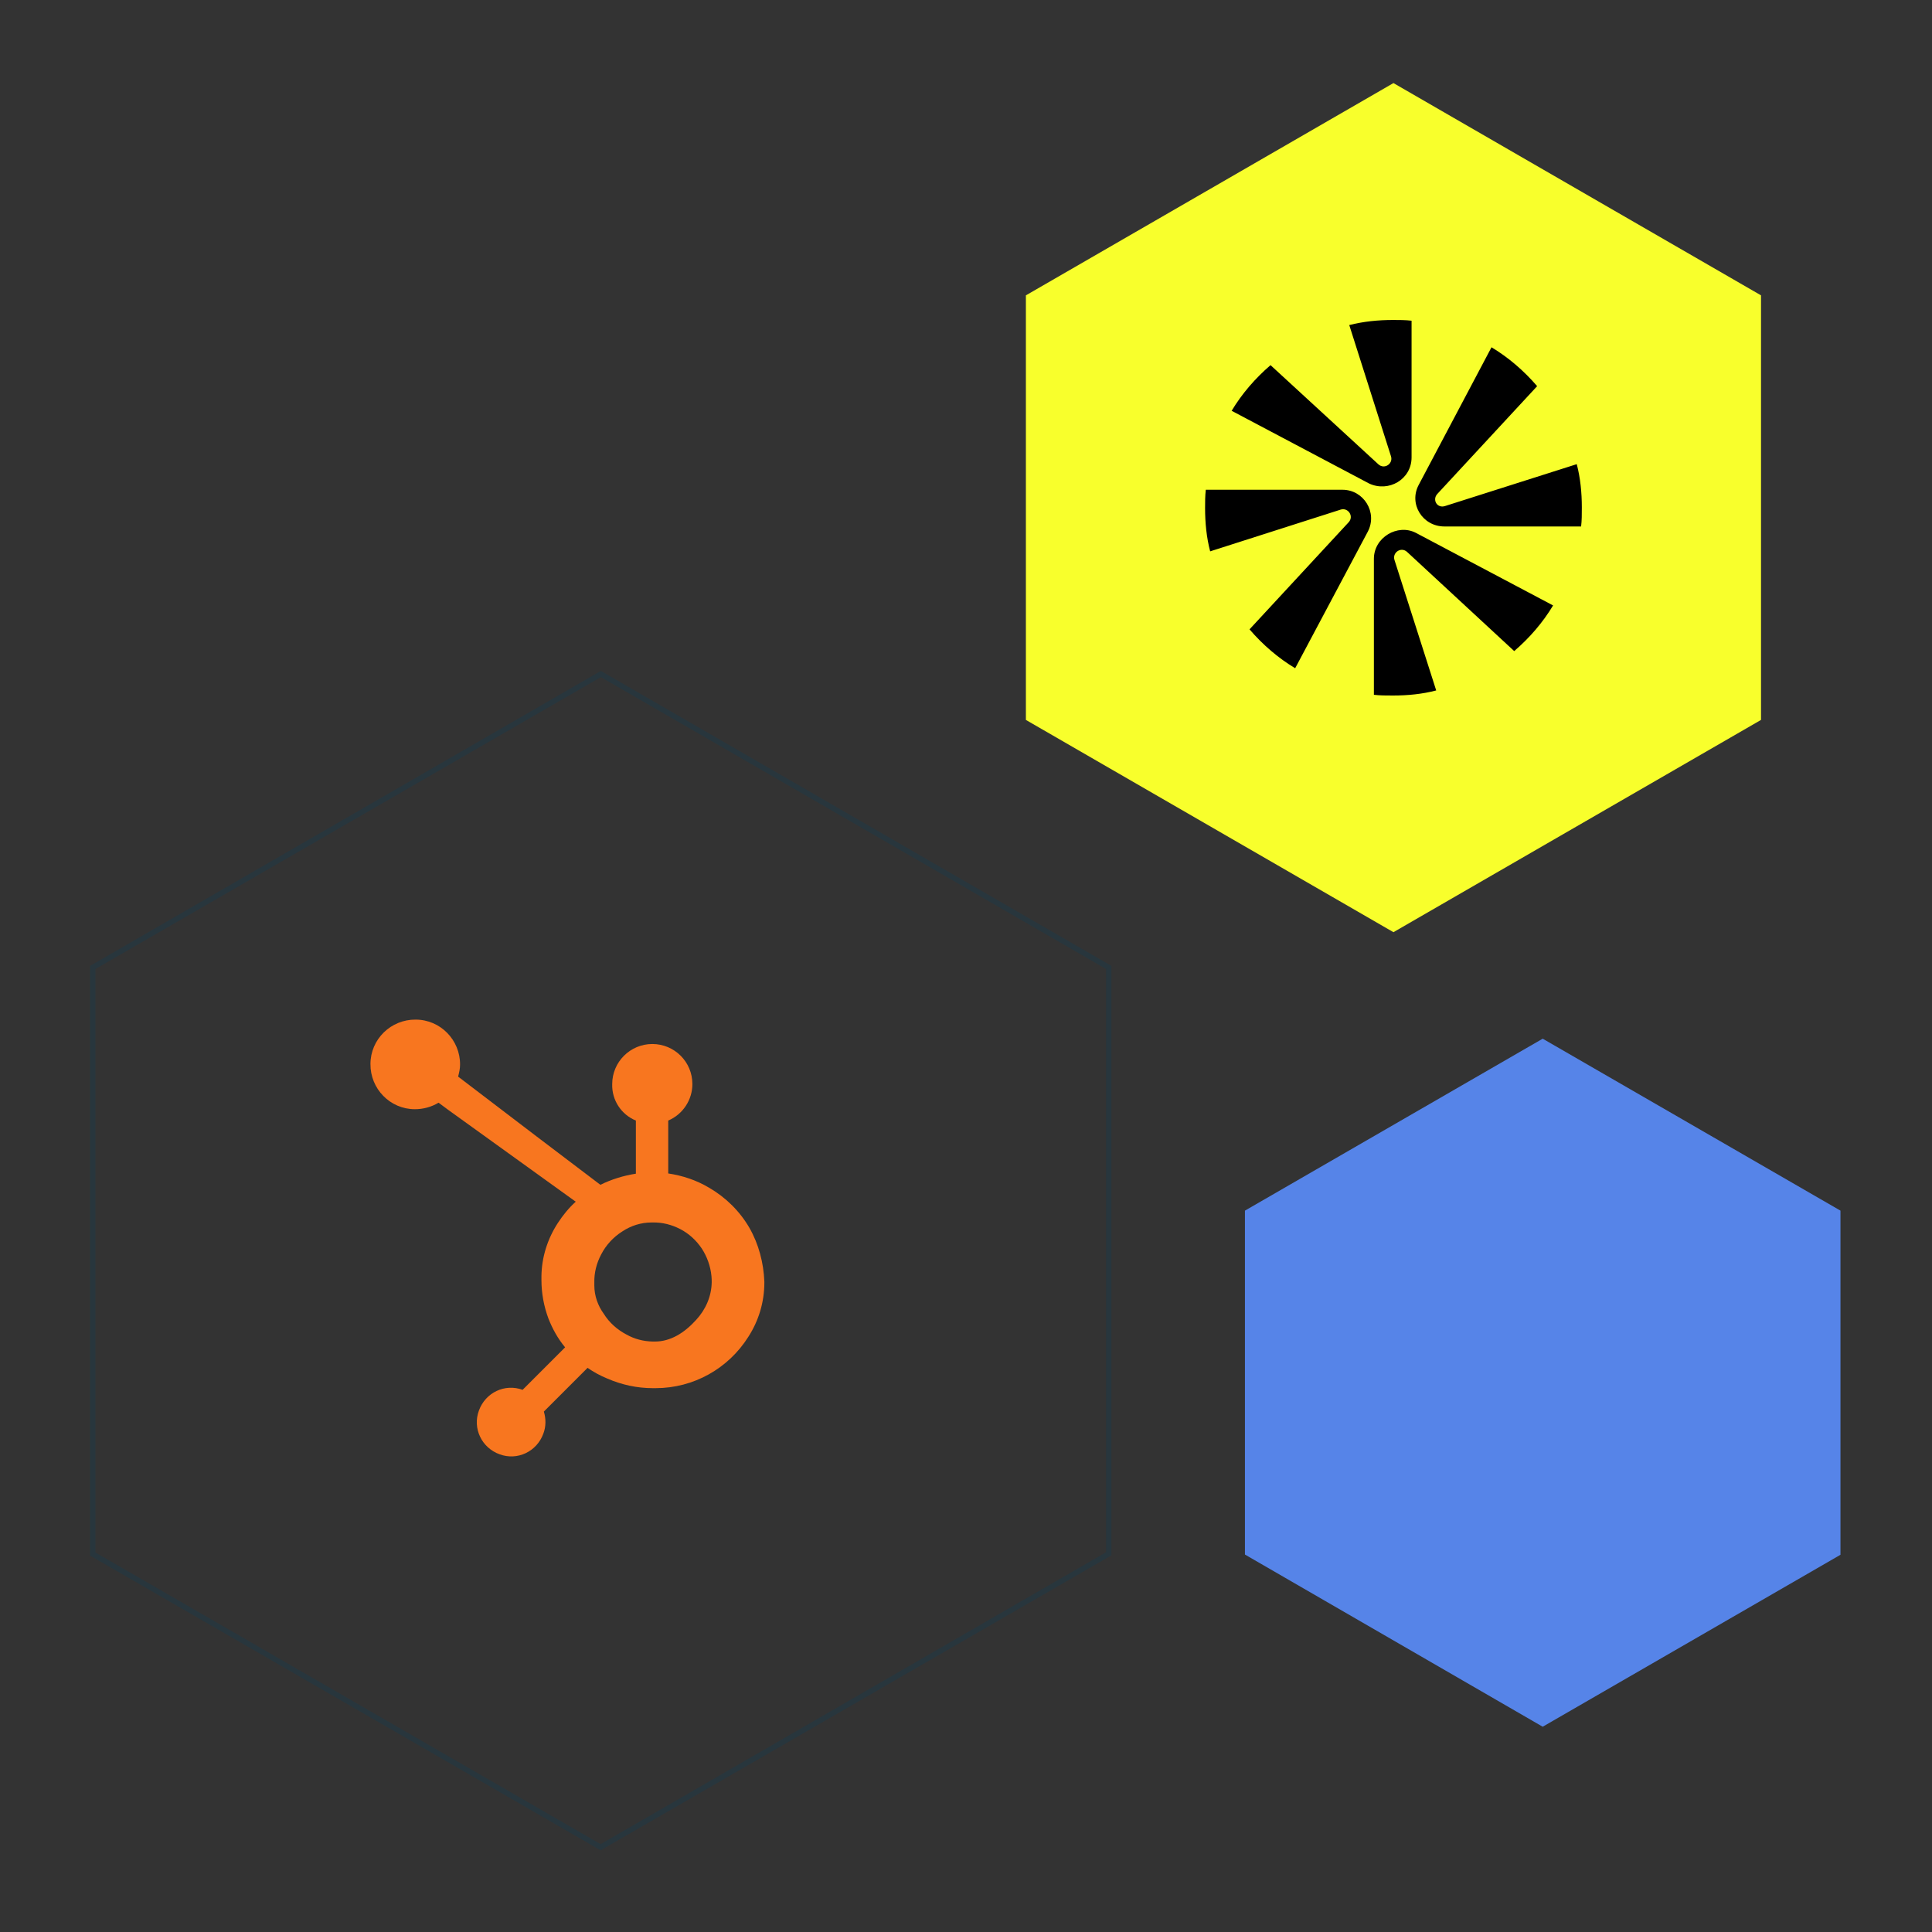 <?xml version="1.0" encoding="utf-8"?>
<!-- Generator: Adobe Illustrator 29.6.0, SVG Export Plug-In . SVG Version: 9.03 Build 0)  -->
<svg version="1.0" id="Layer_1" xmlns="http://www.w3.org/2000/svg" xmlns:xlink="http://www.w3.org/1999/xlink" x="0px" y="0px"
	 viewBox="0 0 800 800" style="enable-background:new 0 0 800 800;" xml:space="preserve">
<rect x="0" y="0" width="800" height="800" fill="#333333" stroke="none"/>
<style type="text/css">
	.st0{fill:#5684E8;}
	.st1{fill:#F8FF2C;}
	.st2{fill:none;stroke:#014261;stroke-width:2.222;stroke-miterlimit:11.111;stroke-opacity:0.22;}
	.st3{fill:#F8761F;}
</style>
<path class="st0" d="M762.1,643.8V501.3l-123.3-71.2l-123.3,71.2v142.4L638.8,715L762.1,643.8z"/>
<path class="st1" d="M729.2,298.1V122.3L577,34.4l-152.2,87.9v175.8L577,386L729.2,298.1z"/>
<path class="st2" d="M459.1,643.4V400.6L248.8,279.1L38.4,400.6v242.9l210.3,121.4L459.1,643.4z"/>
<path class="st3" d="M310.3,508.4c-4-6.9-9.8-12.6-16.7-16.6c-5.2-3.1-10.9-5-16.9-5.9v-21.9c6.1-2.6,10-8.6,10-15.1
	c0-9.2-7.4-16.6-16.6-16.6c-9.1,0-16.6,7.4-16.6,16.6c-0.2,6.6,3.7,12.6,9.8,15.1V486c-5.1,0.8-10,2.3-14.7,4.6
	c-9.6-7.2-40.7-30.9-58.9-44.8c0.4-1.6,0.8-3.2,0.8-4.9c0.1-10.2-8.1-18.7-18.4-18.7c-10.2-0.1-18.7,8.1-18.7,18.4
	c-0.1,10.2,8.1,18.7,18.4,18.7c3.4,0,6.8-0.9,9.8-2.7l3.9,2.9l52.9,38.1c-2.9,2.6-5.3,5.6-7.4,8.8c-4.3,6.6-6.7,14.2-6.8,22v1.7
	c0,5.4,1,10.8,2.9,15.9c1.7,4.3,3.9,8.3,6.9,11.9l-17.6,17.6c-7.3-2.7-15.4,1.1-18.1,8.6c-2.7,7.3,1.1,15.4,8.6,18.1
	c7.3,2.7,15.4-1.1,18.1-8.6c1.1-2.9,1.1-6.1,0.2-9.1l18.1-18.1c2.6,1.8,5.2,3.2,8.1,4.4c6,2.6,12.3,4,18.9,4h1.2
	c15.7,0,30.1-8.1,38.4-21.3c4.3-6.7,6.6-14.4,6.6-22.4v-0.4C316.2,523,314.2,515.2,310.3,508.4z M288.2,546.6
	c-4.9,5.4-10.6,8.9-17,8.9h-1c-3.8-0.1-7.4-1-10.8-2.9c-3.8-2-7.1-4.9-9.4-8.6c-2.4-3.3-3.9-7.4-3.9-11.7v-1.2
	c-0.1-4,0.9-8,2.8-11.6c2-3.9,5-7.2,8.8-9.6c3.6-2.4,7.8-3.7,12.1-3.7h0.4c4-0.1,7.9,0.9,11.4,2.7c3.7,1.9,6.7,4.7,9,8.1
	c2.2,3.4,3.6,7.3,4,11.4c0.1,0.9,0.1,1.8,0.1,2.6C294.6,536.8,292.2,542.3,288.2,546.6z"/>
<path d="M584.5,189.4v-56.6c-2.4-0.3-5.2-0.3-7.6-0.3c-6.4,0-12.2,0.6-18.2,2.1l17.3,54.4c0.9,3-2.7,5.5-5.2,3.3l-44.7-41.1
	c-6.4,5.5-11.9,11.9-16.1,18.9l56.9,30.1C575,204,584.5,198.5,584.5,189.4L584.5,189.4z M568.9,231.4v56.3c2.4,0.3,5.2,0.3,7.9,0.3
	c6.1,0,12.2-0.6,17.9-2.1l-17.3-54.1c-0.9-3,2.7-5.5,5.2-3.3l44.4,41.1c6.4-5.5,11.9-11.9,16.1-18.9l-56.9-30.1
	C578.7,216.8,568.9,222.5,568.9,231.4L568.9,231.4z M595.1,204.6l41.4-44.7c-5.5-6.4-11.9-11.9-18.9-16.1l-30.1,56.9
	c-4.3,7.9,1.5,17.3,10.6,17.3h56.6c0.3-2.4,0.3-5.2,0.3-7.9c0-6.1-0.6-12.2-2.1-17.9l-54.4,17.3C595.1,210.7,593,207,595.1,204.6
	L595.1,204.6z M555.9,202.8h-56.6c-0.3,2.4-0.3,5.2-0.3,7.6c0,6.1,0.6,12.2,2.1,17.9l54.1-17.3c3-0.9,5.5,2.7,3.3,5.2l-41.1,44.4
	c5.5,6.4,11.9,11.9,18.9,16.1l30.1-56.6C570.5,212.2,564.7,202.8,555.9,202.8L555.9,202.8z"/>
</svg>
